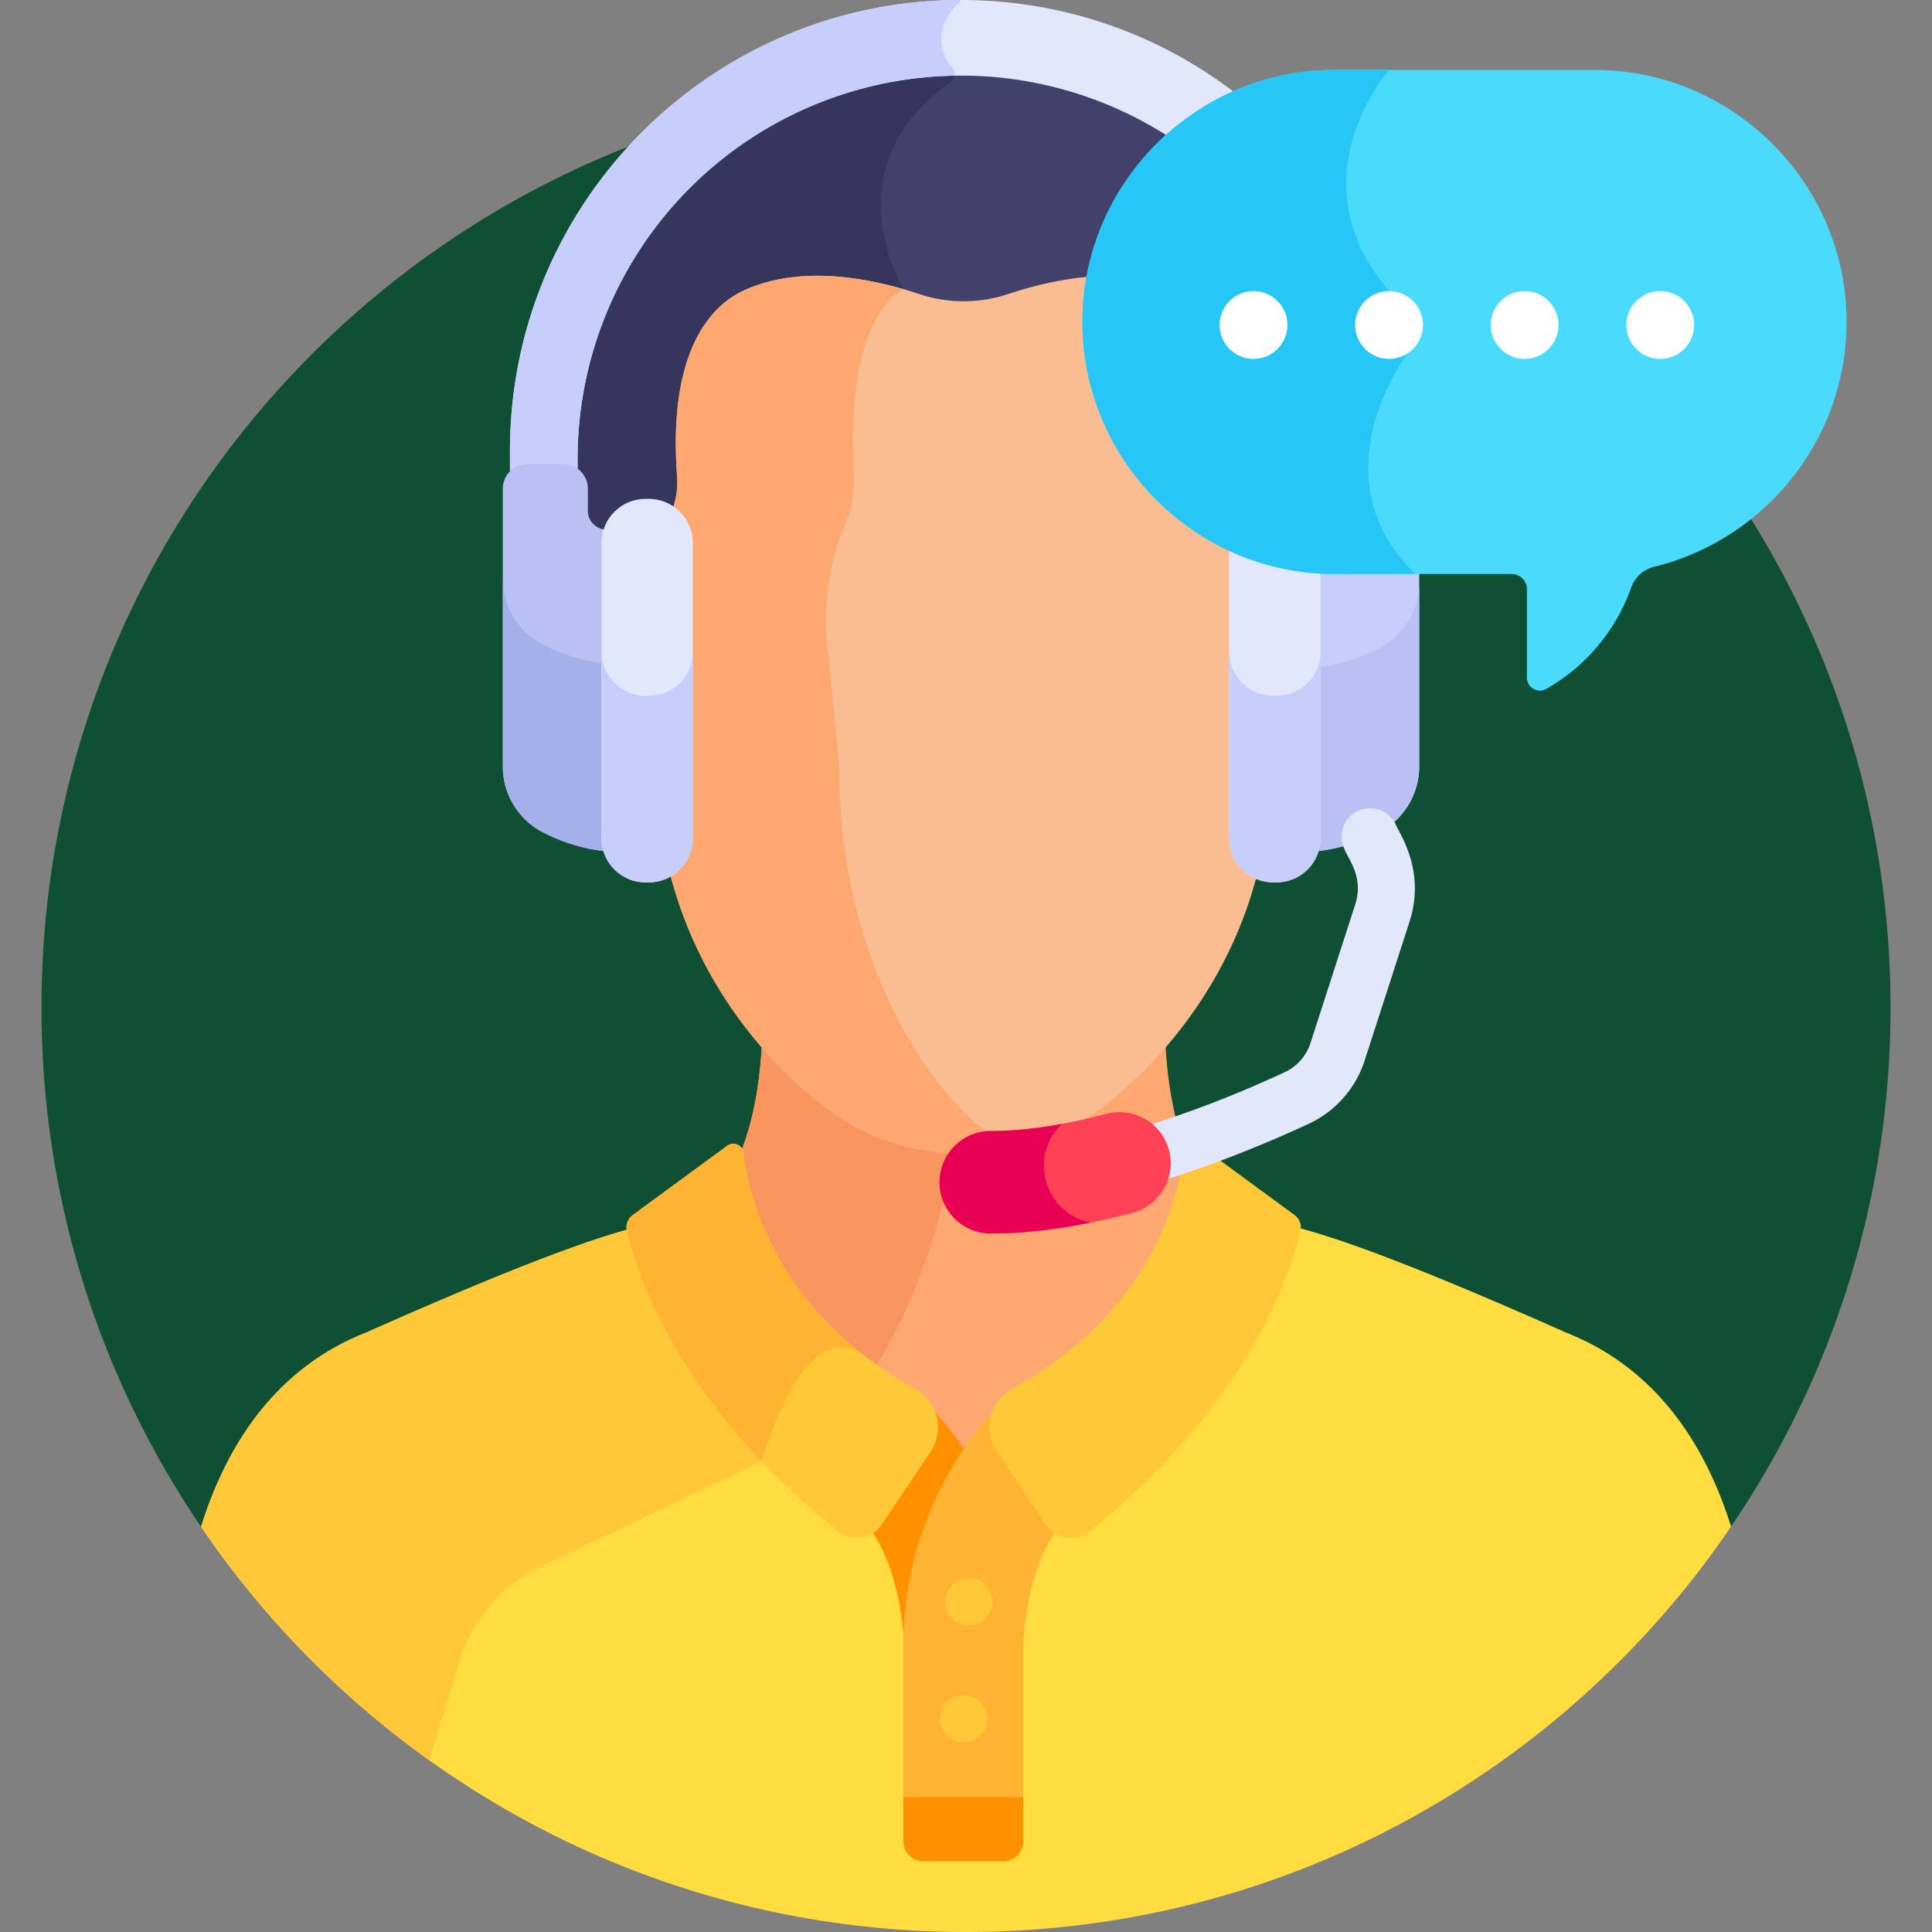 <svg xmlns="http://www.w3.org/2000/svg" width="48" height="48" fill="none" viewBox="0 0 48 48"><rect x="0" y="0" width="48" height="48" fill="#808080" stroke="none"/><g clip-path="url(#a)"><path fill="#0F4F34" d="M42.943 38.021a22.86 22.86 0 0 0 4.026-12.99c0-12.685-10.284-22.968-22.97-22.968-12.684 0-22.968 10.283-22.968 22.968 0 4.824 1.488 9.3 4.029 12.995z"/><path fill="#41416B" d="M23.876 1.737c-5.33 0-9.668 4.337-9.668 9.668.012.186-.034.286.059.354a.48.48 0 0 1 .198.385v.548c0 .497.588.747.667.504.197-.613.744-.665.973-.661h.02c.189 0 .371.057.528.164a.142.142 0 0 0 .214-.074 2.2 2.2 0 0 0 .097-.81c-.1-1.36-.026-3.75 1.592-4.477 1.444-.651 2.898-.2 3.854-.017.54.157 1.43.535 2.677.12 1.173-.39 2.862-.725 4.243-.104 1.614.727 1.69 3.11 1.592 4.467q-.027.377.076.748a.142.142 0 0 0 .201.088c.5-.257 1.224-.057 1.421.556.022.068.09.108.16.096a.61.61 0 0 0 .507-.6v-.548c0-.152.074-.296.198-.386.093-.067.047-.169.059-.353 0-5.33-4.337-9.668-9.668-9.668"/><path fill="#35355E" d="M23.608 2.055a.26.26 0 0 0 .089-.315c-5.249.096-9.489 4.394-9.489 9.665.012.186-.034.286.059.353.124.09.198.234.198.386v.548c0 .497.588.747.667.504.197-.613.744-.665.973-.661h.02c.189 0 .371.057.528.164a.14.14 0 0 0 .214-.075 2.2 2.2 0 0 0 .097-.809c-.1-1.36-.026-3.75 1.592-4.478 1.429-.643 2.867-.209 3.823-.022l.064-.132s-1.828-3.047 1.165-5.128"/><path fill="#FFDD40" d="M4.995 37.933C9.128 44.009 16.098 48 24 48c7.905 0 14.876-3.993 19.008-10.072-.566-1.807-1.61-3.575-3.51-4.553v-.002c-.127-.06-.298-.15-.594-.267-6.096-2.71-6.799-2.588-7.417-2.794a.2.2 0 0 1 .048.063c-.022.183.095.153-.334 1.257-.89 2.208-2.508 4.147-4.384 5.63a.55.55 0 0 1-.652.026c-.323-.216-.893 1.824-.862 2.403.01.347.003-.066.006 4.654a.34.34 0 0 1-.344.337H23.04a.34.34 0 0 1-.343-.337c.003-4.72-.005-4.307.005-4.654v-.013c-.079-1.02-.57-2.585-.861-2.39a.55.55 0 0 1-.653-.026c-1.875-1.483-3.493-3.422-4.383-5.63-.43-1.104-.312-1.074-.334-1.257a.2.2 0 0 1 .047-.063c-.618.206-1.32.084-7.416 2.794-.297.117-.467.206-.595.267v.002c-1.902.979-2.946 2.75-3.512 4.557"/><path fill="#FFC839" d="M16.47 30.375a.2.2 0 0 1 .048-.063c-.618.206-1.32.084-7.417 2.794-.296.117-.467.206-.595.267l.001.002c-1.902.979-2.946 2.75-3.512 4.557a23.1 23.1 0 0 0 5.67 5.802l.741-2.443a3.87 3.87 0 0 1 2.04-2.373l5.478-2.61v-1.227c-.882-1.042-1.617-2.203-2.12-3.45-.43-1.103-.312-1.073-.334-1.256"/><path fill="#FCA870" d="m18.36 28.755.102.563.004.013q.045.196.1.387l.006.02.038.128.008.026.045.137.005.015c.337.989 1.072 2.43 2.663 3.68.412.324.863.622 1.34.886a.97.97 0 0 1 .45.52.1.1 0 0 0 .024.04q.367.414.694.898c.046.07.16.07.207 0q.324-.482.695-.9a.1.1 0 0 0 .024-.04.97.97 0 0 1 .45-.518c3.42-1.892 4.156-4.681 4.313-5.875-.419-.959-.552-2.144-.584-3.053a10.7 10.7 0 0 1-1.542 1.474 5.64 5.64 0 0 1-3.46 1.183 5.64 5.64 0 0 1-3.459-1.183 10.7 10.7 0 0 1-1.542-1.474c-.031.91-.165 2.095-.584 3.053z"/><path fill="#F9955F" d="M20.483 27.156a10.7 10.7 0 0 1-1.542-1.474c-.031.91-.165 2.095-.584 3.053l.003.02.102.563.003.013q.046.196.1.388l.006.019q.018.064.039.128l.008.026.045.136.005.016c.337.989 1.072 2.43 2.663 3.68q.195.152.4.297c1.396-2.349 1.843-4.53 1.987-5.687a5.64 5.64 0 0 1-3.235-1.178"/><path fill="#F9BD91" d="M31.718 13.75a4 4 0 0 0-.35-.704 2.03 2.03 0 0 1-.305-1.232c.101-1.393.018-3.844-1.675-4.605-1.423-.64-3.148-.3-4.346.098a3.5 3.5 0 0 1-2.2 0c-1.197-.398-2.923-.739-4.345-.098-.728.327-1.914 1.363-1.675 4.617.032.428-.077.862-.305 1.22q-.196.308-.342.683a4.7 4.7 0 0 0-.266 2.341l.398 2.888c0 4.783 2.893 7.546 4.138 8.513a5.73 5.73 0 0 0 3.497 1.196 5.73 5.73 0 0 0 3.498-1.196c1.244-.966 4.138-3.73 4.137-8.504l.398-2.896a4.7 4.7 0 0 0-.257-2.32"/><path fill="#FCA870" d="M23.786 27.47c-.885-.966-2.944-3.729-2.944-8.512l-.282-2.888a6.5 6.5 0 0 1 .189-2.342q.104-.375.242-.682a2.7 2.7 0 0 0 .218-1.22c-.17-3.254.673-4.29 1.191-4.618l.043-.025c-1.162-.335-2.675-.547-3.946.025-.728.328-1.914 1.364-1.675 4.617a2 2 0 0 1-.305 1.221q-.196.307-.342.682a4.7 4.7 0 0 0-.266 2.342l.398 2.888c0 4.783 2.893 7.546 4.138 8.513a5.73 5.73 0 0 0 3.497 1.196c.461 0 .919-.058 1.363-.167-.55-.19-1.07-.54-1.52-1.03"/><path fill="#FF9100" d="M24.03 36.131c-.682-1.053-1.354-1.607-1.354-1.607l-1.736 2.79c1.25.805 1.474 2.772 1.514 3.406a8.76 8.76 0 0 1 1.576-4.589"/><path fill="#FFB332" d="M25.422 44.784v-3.862s.022-2.642 1.523-3.608l-1.736-2.79s-2.768 2.274-2.768 6.398v3.862z"/><path fill="#FFC839" d="M22.73 34.5c-3.463-1.915-4.13-4.767-4.259-5.86a.254.254 0 0 0-.404-.173l-2.344 1.719a.38.38 0 0 0-.147.4c.933 3.713 3.931 6.424 5.253 7.469a.735.735 0 0 0 1.067-.167l1.213-1.802c.369-.549.2-1.266-.379-1.586"/><path fill="#FFB332" d="M21.408 33.626c-2.32-1.823-2.827-4.05-2.937-4.985a.254.254 0 0 0-.404-.174l-2.344 1.719a.38.38 0 0 0-.147.4c.597 2.376 2.04 4.34 3.347 5.722 1.039-3.409 2.197-2.881 2.485-2.682"/><path fill="#FFC839" d="m32.162 30.186-2.344-1.72a.254.254 0 0 0-.404.174c-.128 1.093-.796 3.945-4.26 5.86a1.09 1.09 0 0 0-.377 1.586l1.213 1.802a.735.735 0 0 0 1.066.167c1.322-1.045 4.32-3.756 5.253-7.469a.38.38 0 0 0-.147-.4m-7.503 9.61a.586.586 0 1 1-1.172 0 .586.586 0 0 1 1.172 0m-.131 2.904a.586.586 0 1 1-1.172 0 .586.586 0 0 1 1.172 0"/><path fill="#FF9100" d="M22.441 44.653v1.094a.5.5 0 0 0 .503.496h1.976a.5.5 0 0 0 .502-.496v-1.094z"/><path fill="#E3E7FC" d="M23.876 0C17.687 0 12.67 5.017 12.67 11.206v1.332h1.68v-1.133a9.526 9.526 0 0 1 19.053 0v1.133h1.678v-1.332C35.081 5.016 30.064 0 23.876 0"/><path fill="#C8CEFC" d="M12.67 11.206v1.332h1.68v-1.133a9.525 9.525 0 0 1 9.364-9.524.27.27 0 0 0-.06-.213c-.253-.302-.54-.906.222-1.668-6.19 0-11.206 5.017-11.206 11.206m21.973.321h-.881a.617.617 0 0 0-.617.617v.548a.47.47 0 0 1-.519.467h-.005q.053.155.053.326v7.346q0 .172-.053.327a4.4 4.4 0 0 0 1.662-.49 1.84 1.84 0 0 0 .977-1.627v-6.897a.616.616 0 0 0-.617-.617"/><path fill="#B8C0F4" d="M34.283 16.098a4.4 4.4 0 0 1-1.609.484v4.25q0 .17-.053.326a4.4 4.4 0 0 0 1.662-.49 1.84 1.84 0 0 0 .977-1.627v-4.57a1.84 1.84 0 0 1-.977 1.627"/><path fill="#E3E7FC" d="M31.716 21.923h-.085c-.6 0-1.092-.491-1.092-1.092v-7.346c0-.6.491-1.092 1.092-1.092h.085c.6 0 1.092.492 1.092 1.092v7.346c0 .6-.491 1.092-1.092 1.092"/><path fill="#B8C0F4" d="M13.109 11.527h.88c.341 0 .617.276.617.617v.548c0 .279.242.492.52.467h.005a1 1 0 0 0-.054.326v7.346q.002.172.054.327a4.4 4.4 0 0 1-1.662-.49 1.84 1.84 0 0 1-.977-1.627v-6.897c0-.34.276-.617.617-.617"/><path fill="#A4B0EA" d="M15.077 16.488a4.4 4.4 0 0 1-1.608-.484 1.84 1.84 0 0 1-.977-1.627v4.665c0 .68.375 1.307.977 1.626.5.265 1.063.437 1.662.49a1 1 0 0 1-.054-.327z"/><path fill="#E3E7FC" d="M16.036 21.923h.085c.6 0 1.092-.491 1.092-1.092v-7.346c0-.6-.491-1.091-1.092-1.091h-.085c-.6 0-1.092.49-1.092 1.091v7.346c0 .6.492 1.092 1.092 1.092"/><path fill="#C8CEFC" d="M31.716 17.286h-.085c-.6 0-1.092-.491-1.092-1.091v4.636c0 .6.491 1.092 1.092 1.092h.085c.6 0 1.092-.491 1.092-1.092v-4.636c0 .6-.491 1.091-1.092 1.091m-15.595 0h-.085c-.6 0-1.092-.491-1.092-1.091v4.636c0 .6.492 1.092 1.092 1.092h.085c.6 0 1.092-.491 1.092-1.092v-4.636c0 .6-.491 1.091-1.092 1.091"/><path fill="#E3E7FC" d="M27.963 28.875a.707.707 0 0 1 .468-.884 28 28 0 0 0 3.492-1.355c.3-.14.532-.403.635-.72l1.114-3.45c.218-.674-.183-1.13-.267-1.366a.707.707 0 0 1 1.269-.625c.064.2.765 1.122.344 2.427l-1.115 3.45a2.62 2.62 0 0 1-1.383 1.566c-.855.397-2.186.967-3.674 1.425a.707.707 0 0 1-.883-.468"/><path fill="#FF4155" d="M24.652 30.645a1.273 1.273 0 1 1 0-2.545c.803 0 1.758-.144 2.838-.428a1.272 1.272 0 1 1 .648 2.461c-1.292.34-2.465.512-3.486.512"/><path fill="#E80054" d="M25.936 28.966c0-.413.174-.784.453-1.046a9.6 9.6 0 0 1-1.737.18 1.273 1.273 0 1 0 0 2.545c.74 0 1.559-.091 2.444-.27a1.436 1.436 0 0 1-1.16-1.41"/><path fill="#49DAFC" d="M39.616 1.737h-6.462c-3.445 0-6.262 2.817-6.262 6.262s2.817 6.262 6.262 6.262h4.403c.21 0 .379.17.379.378v2.196c0 .248.27.404.484.279a4.7 4.7 0 0 0 2.104-2.511.81.81 0 0 1 .568-.52c2.738-.668 4.786-3.149 4.786-6.085 0-3.443-2.818-6.261-6.262-6.261"/><path fill="#26C6F7" d="M26.892 7.999c0 3.444 2.817 6.262 6.261 6.262h2.004c-2.51-2.46-.18-5.486-.18-5.486l-.465-1.543c-2.395-2.811 0-5.492 0-5.492l-.005-.003h-1.353c-3.445 0-6.262 2.818-6.262 6.262"/><path fill="#fff" d="M31.985 8.074a.842.842 0 1 1-1.684 0 .842.842 0 0 1 1.684 0m3.368 0a.842.842 0 1 1-1.684 0 .842.842 0 0 1 1.684 0m3.368 0a.842.842 0 1 1-1.684 0 .842.842 0 0 1 1.684 0m3.369 0a.842.842 0 1 1-1.684 0 .842.842 0 0 1 1.684 0"/></g><defs><clipPath id="a"><path fill="#fff" d="M0 0h48v48H0z"/></clipPath></defs></svg>